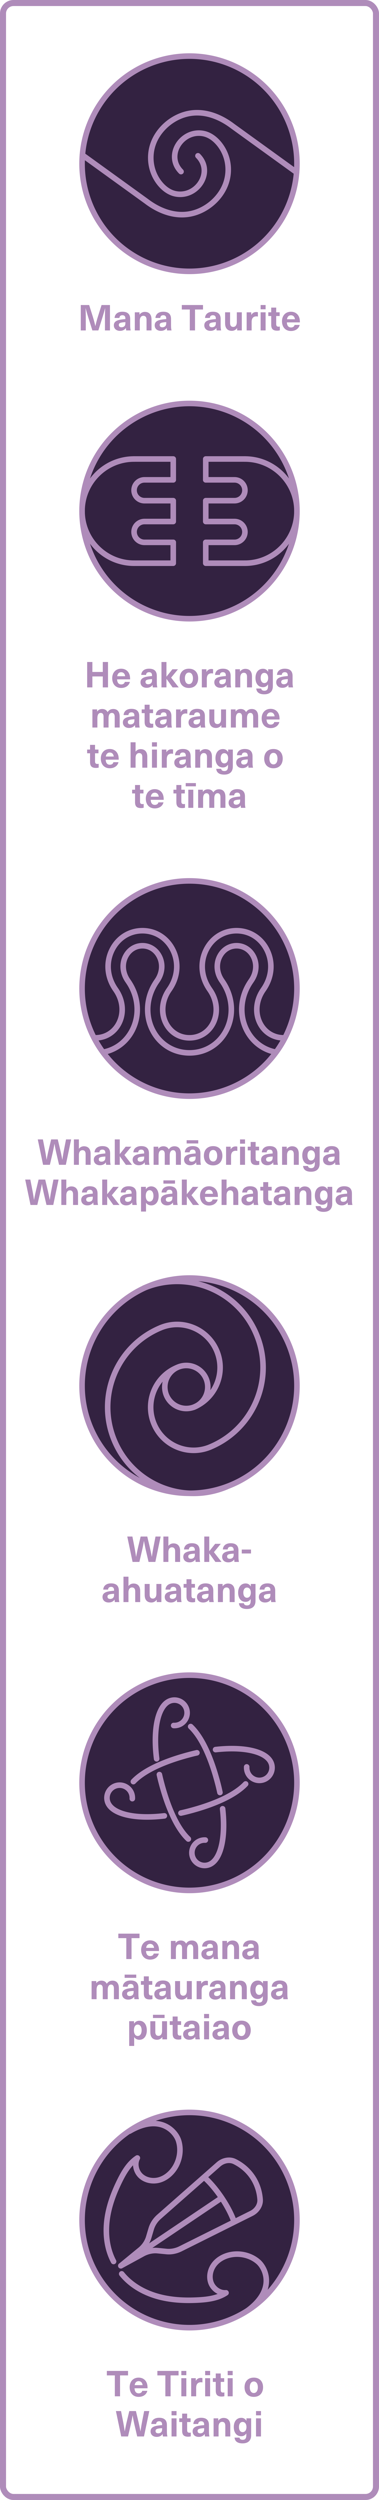<?xml version="1.0" encoding="UTF-8"?>
<svg xmlns="http://www.w3.org/2000/svg" id="Layer_2" viewBox="0 0 340.42 2241.59">
  <defs>
    <style>.cls-1{fill:#332241;}.cls-1,.cls-2{stroke-width:5px;}.cls-1,.cls-2,.cls-3{stroke:#af8cba;stroke-linecap:round;stroke-linejoin:round;}.cls-2,.cls-3{fill:none;}.cls-3{stroke-width:5.42px;}.cls-4{fill:#af8cba;stroke-width:0px;}</style>
  </defs>
  <g id="_Layer_">
    <rect class="cls-3" x="2.71" y="2.71" width="335" height="2236.17" rx="9.42" ry="9.42"></rect>
    <path class="cls-4" d="m92.32,616.35v-9.82h-9.34v9.82h-4.7v-22.78h4.7v8.93h9.34v-8.93h4.7v22.78h-4.7Z"></path>
    <path class="cls-4" d="m112.07,611.42h4.58c-.64,2.98-3.46,5.44-7.78,5.44-5.12,0-8.09-3.58-8.09-8.77,0-4.8,2.98-8.51,8.06-8.51,3.74,0,6.5,2.11,7.52,5.41.35,1.12.51,2.37.51,4.16h-11.68c.13,3.36,1.76,4.54,3.68,4.54,1.79,0,2.98-.96,3.2-2.27Zm-6.78-5.09h7.1c-.29-2.46-1.76-3.58-3.55-3.58s-3.2,1.12-3.55,3.58Z"></path>
    <path class="cls-4" d="m140.87,606.01v5.89c0,2.05.16,3.36.45,4.45h-4.03c-.16-.67-.22-1.38-.22-2.18h-.06c-1.22,1.73-3.04,2.56-5.28,2.56-3.46,0-5.54-2.11-5.54-4.93,0-2.66,1.6-4.45,6.3-5.18,1.22-.19,3.04-.38,4.06-.45v-.58c0-2.05-1.09-2.88-2.66-2.88-1.66,0-2.62.93-2.69,2.46h-4.35c.16-3.1,2.4-5.6,7.04-5.6s6.97,2.18,6.97,6.43Zm-4.32,2.88c-.96.06-2.3.19-3.26.35-1.86.32-2.62.93-2.62,2.24,0,1.22.83,2.05,2.4,2.05.93,0,1.92-.29,2.56-.93.77-.77.93-1.63.93-3.1v-.61Z"></path>
    <path class="cls-4" d="m155.01,616.35l-5.44-7.62h-.06v7.62h-4.48v-22.78h4.48v13.09h.06l5.25-6.56h5.05l-6.17,7.49,6.85,8.77h-5.54Z"></path>
    <path class="cls-4" d="m177.99,608.22c0,5.28-3.23,8.64-8.32,8.64s-8.32-3.36-8.32-8.64,3.23-8.64,8.32-8.64,8.32,3.36,8.32,8.64Zm-11.93,0c0,3.17,1.41,5.18,3.62,5.18s3.62-2.02,3.62-5.18-1.41-5.18-3.62-5.18-3.62,2.02-3.62,5.18Z"></path>
    <path class="cls-4" d="m191.39,600.03v3.87c-.51-.1-.96-.16-1.41-.16-2.75,0-4.22,1.73-4.22,4.93v7.68h-4.48v-16.25h4.13v2.3h.06c1.09-1.76,2.53-2.56,4.45-2.56.45,0,1.02.06,1.47.19Z"></path>
    <path class="cls-4" d="m207.17,606.01v5.89c0,2.05.16,3.36.45,4.45h-4.03c-.16-.67-.22-1.38-.22-2.18h-.06c-1.22,1.73-3.04,2.56-5.28,2.56-3.46,0-5.54-2.11-5.54-4.93,0-2.66,1.6-4.45,6.3-5.18,1.22-.19,3.04-.38,4.06-.45v-.58c0-2.05-1.09-2.88-2.66-2.88-1.66,0-2.62.93-2.69,2.46h-4.35c.16-3.1,2.4-5.6,7.04-5.6s6.98,2.18,6.98,6.43Zm-4.32,2.88c-.96.06-2.3.19-3.26.35-1.86.32-2.62.93-2.62,2.24,0,1.22.83,2.05,2.4,2.05.93,0,1.92-.29,2.56-.93.77-.77.93-1.63.93-3.1v-.61Z"></path>
    <path class="cls-4" d="m226.34,606.36v9.98h-4.48v-9.54c0-2.46-1.09-3.58-2.85-3.58-1.86,0-3.2,1.47-3.2,4.42v8.7h-4.48v-16.25h4.19v2.05h.06c1.06-1.44,2.69-2.43,4.77-2.43,3.65,0,5.98,2.24,5.98,6.66Z"></path>
    <path class="cls-4" d="m240.8,602.27h.06v-2.18h4.22v15.23c0,4.93-3.04,7.23-7.71,7.23s-6.94-1.98-7.2-5.18h4.48c.1,1.25,1.12,1.98,2.82,1.98,2.02,0,3.26-1.02,3.26-4.19v-1.44h-.06c-1.22,1.7-2.59,2.43-4.54,2.43-4.06,0-6.66-3.2-6.66-8.25s2.62-8.26,6.72-8.26c1.98,0,3.36.77,4.61,2.62Zm-6.66,5.63c0,2.82,1.28,4.58,3.26,4.58,2.11,0,3.46-1.82,3.46-4.58s-1.34-4.58-3.46-4.58c-1.98,0-3.26,1.76-3.26,4.58Z"></path>
    <path class="cls-4" d="m262.79,606.01v5.89c0,2.05.16,3.36.45,4.45h-4.03c-.16-.67-.22-1.38-.22-2.18h-.06c-1.22,1.73-3.04,2.56-5.28,2.56-3.46,0-5.54-2.11-5.54-4.93,0-2.66,1.6-4.45,6.3-5.18,1.22-.19,3.04-.38,4.06-.45v-.58c0-2.05-1.09-2.88-2.66-2.88-1.66,0-2.62.93-2.69,2.46h-4.35c.16-3.1,2.4-5.6,7.04-5.6s6.98,2.18,6.98,6.43Zm-4.32,2.88c-.96.06-2.3.19-3.26.35-1.86.32-2.62.93-2.62,2.24,0,1.22.83,2.05,2.4,2.05.93,0,1.92-.29,2.56-.93.77-.77.93-1.63.93-3.1v-.61Z"></path>
    <path class="cls-4" d="m107.51,642.36v9.98h-4.48v-9.54c0-2.46-.99-3.58-2.56-3.58-1.92,0-2.98,1.7-2.98,4.77v8.35h-4.48v-9.82c0-2.08-.9-3.3-2.56-3.3-1.95,0-2.98,1.73-2.98,4.77v8.35h-4.48v-16.25h4.22v1.86h.06c1.18-1.54,2.56-2.24,4.51-2.24,2.27,0,3.94.96,4.83,2.78,1.22-1.73,2.69-2.78,5.18-2.78,3.49,0,5.7,2.24,5.7,6.66Z"></path>
    <path class="cls-4" d="m125.04,642.01v5.89c0,2.05.16,3.36.45,4.45h-4.03c-.16-.67-.22-1.38-.22-2.18h-.06c-1.22,1.73-3.04,2.56-5.28,2.56-3.46,0-5.54-2.11-5.54-4.93,0-2.66,1.6-4.45,6.3-5.18,1.22-.19,3.04-.38,4.06-.45v-.58c0-2.05-1.09-2.88-2.66-2.88-1.66,0-2.62.93-2.69,2.46h-4.35c.16-3.1,2.4-5.6,7.04-5.6s6.98,2.18,6.98,6.43Zm-4.32,2.88c-.96.06-2.3.19-3.26.35-1.86.32-2.62.93-2.62,2.24,0,1.22.83,2.05,2.4,2.05.93,0,1.92-.29,2.56-.93.77-.77.93-1.63.93-3.1v-.61Z"></path>
    <path class="cls-4" d="m137.65,648.83v3.42c-.61.19-1.6.32-2.37.32-3.74,0-5.38-1.5-5.38-5.28v-7.87h-2.62v-3.33h2.62v-4.22h4.48v4.22h3.1v3.33h-3.1v7.07c0,1.79.58,2.5,2.11,2.5.42,0,.86-.06,1.15-.16Z"></path>
    <path class="cls-4" d="m153.97,642.01v5.89c0,2.05.16,3.36.45,4.45h-4.03c-.16-.67-.22-1.38-.22-2.18h-.06c-1.22,1.73-3.04,2.56-5.28,2.56-3.46,0-5.54-2.11-5.54-4.93,0-2.66,1.6-4.45,6.3-5.18,1.22-.19,3.04-.38,4.06-.45v-.58c0-2.05-1.09-2.88-2.66-2.88-1.66,0-2.62.93-2.69,2.46h-4.35c.16-3.1,2.4-5.6,7.04-5.6s6.98,2.18,6.98,6.43Zm-4.32,2.88c-.96.06-2.3.19-3.26.35-1.86.32-2.62.93-2.62,2.24,0,1.22.83,2.05,2.4,2.05.93,0,1.92-.29,2.56-.93.77-.77.93-1.63.93-3.1v-.61Z"></path>
    <path class="cls-4" d="m168.24,636.03v3.87c-.51-.1-.96-.16-1.41-.16-2.75,0-4.22,1.73-4.22,4.93v7.68h-4.48v-16.25h4.13v2.3h.06c1.09-1.76,2.53-2.56,4.45-2.56.45,0,1.02.06,1.47.19Z"></path>
    <path class="cls-4" d="m184.02,642.01v5.89c0,2.05.16,3.36.45,4.45h-4.03c-.16-.67-.22-1.38-.22-2.18h-.06c-1.22,1.73-3.04,2.56-5.28,2.56-3.46,0-5.54-2.11-5.54-4.93,0-2.66,1.6-4.45,6.3-5.18,1.22-.19,3.04-.38,4.06-.45v-.58c0-2.05-1.09-2.88-2.66-2.88-1.66,0-2.62.93-2.69,2.46h-4.35c.16-3.1,2.4-5.6,7.04-5.6s6.98,2.18,6.98,6.43Zm-4.32,2.88c-.96.06-2.3.19-3.26.35-1.86.32-2.62.93-2.62,2.24,0,1.22.83,2.05,2.4,2.05.93,0,1.92-.29,2.56-.93.77-.77.93-1.63.93-3.1v-.61Z"></path>
    <path class="cls-4" d="m188.02,646.08v-9.98h4.48v9.54c0,2.46,1.09,3.58,2.85,3.58,1.86,0,3.2-1.47,3.2-4.42v-8.7h4.48v16.25h-4.19v-2.05h-.06c-1.06,1.44-2.69,2.43-4.77,2.43-3.65,0-5.98-2.24-5.98-6.66Z"></path>
    <path class="cls-4" d="m231.89,642.36v9.98h-4.48v-9.54c0-2.46-.99-3.58-2.56-3.58-1.92,0-2.98,1.7-2.98,4.77v8.35h-4.48v-9.82c0-2.08-.9-3.3-2.56-3.3-1.95,0-2.98,1.73-2.98,4.77v8.35h-4.48v-16.25h4.22v1.86h.06c1.18-1.54,2.56-2.24,4.51-2.24,2.27,0,3.94.96,4.83,2.78,1.22-1.73,2.69-2.78,5.18-2.78,3.49,0,5.7,2.24,5.7,6.66Z"></path>
    <path class="cls-4" d="m246.32,647.42h4.58c-.64,2.98-3.46,5.44-7.78,5.44-5.12,0-8.1-3.58-8.1-8.77,0-4.8,2.98-8.51,8.06-8.51,3.74,0,6.5,2.11,7.52,5.41.35,1.12.51,2.37.51,4.16h-11.68c.13,3.36,1.76,4.54,3.68,4.54,1.79,0,2.98-.96,3.2-2.27Zm-6.78-5.09h7.1c-.29-2.46-1.76-3.58-3.55-3.58s-3.2,1.12-3.55,3.58Z"></path>
    <path class="cls-4" d="m88.63,684.83v3.42c-.61.19-1.6.32-2.37.32-3.74,0-5.38-1.5-5.38-5.28v-7.87h-2.62v-3.33h2.62v-4.22h4.48v4.22h3.1v3.33h-3.1v7.07c0,1.79.58,2.5,2.11,2.5.42,0,.86-.06,1.15-.16Z"></path>
    <path class="cls-4" d="m101.84,683.42h4.58c-.64,2.98-3.46,5.44-7.78,5.44-5.12,0-8.1-3.58-8.1-8.77,0-4.8,2.98-8.51,8.06-8.51,3.74,0,6.5,2.11,7.52,5.41.35,1.12.51,2.37.51,4.16h-11.68c.13,3.36,1.76,4.54,3.68,4.54,1.79,0,2.98-.96,3.2-2.27Zm-6.78-5.09h7.1c-.29-2.46-1.76-3.58-3.55-3.58s-3.2,1.12-3.55,3.58Z"></path>
    <path class="cls-4" d="m121.84,673.88c1.15-1.47,2.75-2.18,4.48-2.18,3.65,0,5.98,2.24,5.98,6.66v9.98h-4.48v-9.54c0-2.46-1.09-3.58-2.85-3.58-1.86,0-3.2,1.44-3.2,4.42v8.7h-4.48v-22.78h4.48v8.32h.06Z"></path>
    <path class="cls-4" d="m136.5,669.4v-3.84h4.48v3.84h-4.48Zm0,18.94v-16.25h4.48v16.25h-4.48Z"></path>
    <path class="cls-4" d="m155.44,672.03v3.87c-.51-.1-.96-.16-1.41-.16-2.75,0-4.22,1.73-4.22,4.93v7.68h-4.48v-16.25h4.13v2.3h.06c1.09-1.76,2.53-2.56,4.45-2.56.45,0,1.02.06,1.47.19Z"></path>
    <path class="cls-4" d="m171.22,678.01v5.89c0,2.05.16,3.36.45,4.45h-4.03c-.16-.67-.22-1.38-.22-2.18h-.06c-1.22,1.73-3.04,2.56-5.28,2.56-3.46,0-5.54-2.11-5.54-4.93,0-2.66,1.6-4.45,6.3-5.18,1.22-.19,3.04-.38,4.06-.45v-.58c0-2.05-1.09-2.88-2.66-2.88-1.66,0-2.62.93-2.69,2.46h-4.35c.16-3.1,2.4-5.6,7.04-5.6s6.97,2.18,6.97,6.43Zm-4.32,2.88c-.96.06-2.3.19-3.26.35-1.86.32-2.62.93-2.62,2.24,0,1.22.83,2.05,2.4,2.05.93,0,1.92-.29,2.56-.93.77-.77.93-1.63.93-3.1v-.61Z"></path>
    <path class="cls-4" d="m190.38,678.36v9.98h-4.48v-9.54c0-2.46-1.09-3.58-2.85-3.58-1.86,0-3.2,1.47-3.2,4.42v8.7h-4.48v-16.25h4.19v2.05h.06c1.06-1.44,2.69-2.43,4.77-2.43,3.65,0,5.98,2.24,5.98,6.66Z"></path>
    <path class="cls-4" d="m204.85,674.27h.06v-2.18h4.22v15.23c0,4.93-3.04,7.23-7.71,7.23s-6.94-1.98-7.2-5.18h4.48c.1,1.25,1.12,1.98,2.82,1.98,2.02,0,3.26-1.02,3.26-4.19v-1.44h-.06c-1.21,1.7-2.59,2.43-4.54,2.43-4.06,0-6.66-3.2-6.66-8.25s2.62-8.26,6.72-8.26c1.98,0,3.36.77,4.61,2.62Zm-6.66,5.63c0,2.82,1.28,4.58,3.26,4.58,2.11,0,3.46-1.82,3.46-4.58s-1.34-4.58-3.46-4.58c-1.98,0-3.26,1.76-3.26,4.58Z"></path>
    <path class="cls-4" d="m226.83,678.01v5.89c0,2.05.16,3.36.45,4.45h-4.03c-.16-.67-.22-1.38-.22-2.18h-.06c-1.22,1.73-3.04,2.56-5.28,2.56-3.46,0-5.54-2.11-5.54-4.93,0-2.66,1.6-4.45,6.3-5.18,1.22-.19,3.04-.38,4.06-.45v-.58c0-2.05-1.09-2.88-2.66-2.88-1.66,0-2.62.93-2.69,2.46h-4.35c.16-3.1,2.4-5.6,7.04-5.6s6.97,2.18,6.97,6.43Zm-4.32,2.88c-.96.06-2.3.19-3.26.35-1.86.32-2.62.93-2.62,2.24,0,1.22.83,2.05,2.4,2.05.93,0,1.92-.29,2.56-.93.77-.77.93-1.63.93-3.1v-.61Z"></path>
    <path class="cls-4" d="m253.94,680.22c0,5.28-3.23,8.64-8.32,8.64s-8.32-3.36-8.32-8.64,3.23-8.64,8.32-8.64,8.32,3.36,8.32,8.64Zm-11.94,0c0,3.17,1.41,5.18,3.62,5.18s3.62-2.02,3.62-5.18-1.41-5.18-3.62-5.18-3.62,2.02-3.62,5.18Z"></path>
    <path class="cls-4" d="m129.04,720.83v3.42c-.61.19-1.6.32-2.37.32-3.74,0-5.38-1.5-5.38-5.28v-7.87h-2.62v-3.33h2.62v-4.22h4.48v4.22h3.1v3.33h-3.1v7.07c0,1.79.58,2.5,2.11,2.5.42,0,.86-.06,1.15-.16Z"></path>
    <path class="cls-4" d="m142.26,719.42h4.58c-.64,2.98-3.46,5.44-7.78,5.44-5.12,0-8.1-3.58-8.1-8.77,0-4.8,2.98-8.51,8.06-8.51,3.74,0,6.5,2.11,7.52,5.41.35,1.12.51,2.37.51,4.16h-11.68c.13,3.36,1.76,4.54,3.68,4.54,1.79,0,2.98-.96,3.2-2.27Zm-6.78-5.09h7.1c-.29-2.46-1.76-3.58-3.55-3.58s-3.2,1.12-3.55,3.58Z"></path>
    <path class="cls-4" d="m166.16,720.83v3.42c-.61.19-1.6.32-2.37.32-3.74,0-5.38-1.5-5.38-5.28v-7.87h-2.62v-3.33h2.62v-4.22h4.48v4.22h3.1v3.33h-3.1v7.07c0,1.79.58,2.5,2.11,2.5.42,0,.86-.06,1.15-.16Z"></path>
    <path class="cls-4" d="m166.8,705.05v-2.91h9.15v2.91h-9.15Zm2.34,19.29v-16.25h4.48v16.25h-4.48Z"></path>
    <path class="cls-4" d="m202.48,714.36v9.98h-4.48v-9.54c0-2.46-.99-3.58-2.56-3.58-1.92,0-2.98,1.7-2.98,4.77v8.35h-4.48v-9.82c0-2.08-.9-3.3-2.56-3.3-1.95,0-2.98,1.73-2.98,4.77v8.35h-4.48v-16.25h4.22v1.86h.06c1.18-1.54,2.56-2.24,4.51-2.24,2.27,0,3.94.96,4.83,2.78,1.21-1.73,2.69-2.78,5.18-2.78,3.49,0,5.7,2.24,5.7,6.66Z"></path>
    <path class="cls-4" d="m220.02,714.01v5.89c0,2.05.16,3.36.45,4.45h-4.03c-.16-.67-.22-1.38-.22-2.18h-.06c-1.22,1.73-3.04,2.56-5.28,2.56-3.46,0-5.54-2.11-5.54-4.93,0-2.66,1.6-4.45,6.3-5.18,1.22-.19,3.04-.38,4.06-.45v-.58c0-2.05-1.09-2.88-2.66-2.88-1.66,0-2.62.93-2.69,2.46h-4.35c.16-3.1,2.4-5.6,7.04-5.6s6.98,2.18,6.98,6.43Zm-4.32,2.88c-.96.06-2.3.19-3.26.35-1.86.32-2.62.93-2.62,2.24,0,1.22.83,2.05,2.4,2.05.93,0,1.92-.29,2.56-.93.77-.77.93-1.63.93-3.1v-.61Z"></path>
    <circle class="cls-1" cx="170.21" cy="458.27" r="96.51"></circle>
    <path class="cls-2" d="m120.42,504.99c-25.8,0-46.71-20.91-46.71-46.71s20.91-46.71,46.71-46.71"></path>
    <polyline class="cls-2" points="120.42 411.56 155.61 411.56 155.61 430.25"></polyline>
    <path class="cls-2" d="m155.61,486.3h-25.85c-5.16,0-9.34-4.18-9.34-9.34h0c0-5.16,4.18-9.34,9.34-9.34h25.85v-18.69h-25.85c-5.16,0-9.34-4.18-9.34-9.34h0c0-5.16,4.18-9.34,9.34-9.34h25.85"></path>
    <polyline class="cls-2" points="155.61 486.3 155.61 504.99 120.42 504.99"></polyline>
    <path class="cls-2" d="m220,504.99c25.8,0,46.71-20.91,46.71-46.71s-20.91-46.71-46.71-46.71"></path>
    <polyline class="cls-2" points="220 411.56 184.81 411.56 184.81 430.25"></polyline>
    <path class="cls-2" d="m184.81,486.3h25.85c5.16,0,9.34-4.18,9.34-9.34h0c0-5.16-4.18-9.34-9.34-9.34h-25.85v-18.69h25.85c5.16,0,9.34-4.18,9.34-9.34h0c0-5.16-4.18-9.34-9.34-9.34h-25.85"></path>
    <polyline class="cls-2" points="184.81 486.3 184.81 504.99 220 504.99"></polyline>
    <path class="cls-4" d="m107.84,2129.88v18.75h-4.7v-18.75h-7.17v-4.03h19.04v4.03h-7.17Z"></path>
    <path class="cls-4" d="m127.75,2143.7h4.58c-.64,2.98-3.46,5.44-7.78,5.44-5.12,0-8.1-3.58-8.1-8.77,0-4.8,2.98-8.51,8.06-8.51,3.74,0,6.5,2.11,7.52,5.41.35,1.12.51,2.37.51,4.16h-11.68c.13,3.36,1.76,4.54,3.68,4.54,1.79,0,2.98-.96,3.2-2.27Zm-6.78-5.09h7.1c-.29-2.46-1.76-3.58-3.55-3.58s-3.2,1.12-3.55,3.58Z"></path>
    <path class="cls-4" d="m153.22,2129.88v18.75h-4.7v-18.75h-7.17v-4.03h19.04v4.03h-7.17Z"></path>
    <path class="cls-4" d="m162.88,2129.69v-3.84h4.48v3.84h-4.48Zm0,18.94v-16.25h4.48v16.25h-4.48Z"></path>
    <path class="cls-4" d="m181.83,2132.31v3.87c-.51-.1-.96-.16-1.41-.16-2.75,0-4.22,1.73-4.22,4.93v7.68h-4.48v-16.25h4.13v2.3h.06c1.09-1.76,2.53-2.56,4.45-2.56.45,0,1.02.06,1.47.19Z"></path>
    <path class="cls-4" d="m184.26,2129.69v-3.84h4.48v3.84h-4.48Zm0,18.94v-16.25h4.48v16.25h-4.48Z"></path>
    <path class="cls-4" d="m201.54,2145.11v3.42c-.61.19-1.6.32-2.37.32-3.74,0-5.38-1.5-5.38-5.28v-7.87h-2.62v-3.33h2.62v-4.22h4.48v4.22h3.1v3.33h-3.1v7.07c0,1.79.58,2.5,2.11,2.5.42,0,.86-.06,1.15-.16Z"></path>
    <path class="cls-4" d="m204.51,2129.69v-3.84h4.48v3.84h-4.48Zm0,18.94v-16.25h4.48v16.25h-4.48Z"></path>
    <path class="cls-4" d="m236.29,2140.5c0,5.28-3.23,8.64-8.32,8.64s-8.32-3.36-8.32-8.64,3.23-8.64,8.32-8.64,8.32,3.36,8.32,8.64Zm-11.94,0c0,3.17,1.41,5.18,3.62,5.18s3.62-2.02,3.62-5.18-1.41-5.18-3.62-5.18-3.62,2.02-3.62,5.18Z"></path>
    <path class="cls-4" d="m123.23,2184.63l-2.11-9.02c-.77-3.23-1.44-6.5-1.98-9.76h-.06c-.54,3.26-1.22,6.53-1.98,9.76l-2.11,9.02h-6.11l-4.77-22.78h4.61l1.63,8.29c.64,3.26,1.22,6.62,1.66,9.86h.06c.58-3.23,1.28-6.56,2.08-9.86l1.98-8.29h5.95l1.98,8.29c.8,3.3,1.5,6.62,2.08,9.86h.06c.45-3.23,1.02-6.59,1.66-9.86l1.63-8.29h4.61l-4.77,22.78h-6.11Z"></path>
    <path class="cls-4" d="m149.92,2174.3v5.89c0,2.05.16,3.36.45,4.45h-4.03c-.16-.67-.22-1.38-.22-2.18h-.06c-1.22,1.73-3.04,2.56-5.28,2.56-3.46,0-5.54-2.11-5.54-4.93,0-2.66,1.6-4.45,6.3-5.18,1.21-.19,3.04-.38,4.06-.45v-.58c0-2.05-1.09-2.88-2.66-2.88-1.66,0-2.62.93-2.69,2.46h-4.35c.16-3.1,2.4-5.6,7.04-5.6s6.98,2.18,6.98,6.43Zm-4.32,2.88c-.96.06-2.3.19-3.26.35-1.86.32-2.62.93-2.62,2.24,0,1.22.83,2.05,2.4,2.05.93,0,1.92-.29,2.56-.93.77-.77.93-1.63.93-3.1v-.61Z"></path>
    <path class="cls-4" d="m154.08,2165.69v-3.84h4.48v3.84h-4.48Zm0,18.94v-16.25h4.48v16.25h-4.48Z"></path>
    <path class="cls-4" d="m171.36,2181.11v3.42c-.61.19-1.6.32-2.37.32-3.74,0-5.38-1.5-5.38-5.28v-7.87h-2.62v-3.33h2.62v-4.22h4.48v4.22h3.1v3.33h-3.1v7.07c0,1.79.58,2.5,2.11,2.5.42,0,.86-.06,1.15-.16Z"></path>
    <path class="cls-4" d="m187.68,2174.3v5.89c0,2.05.16,3.36.45,4.45h-4.03c-.16-.67-.22-1.38-.22-2.18h-.06c-1.22,1.73-3.04,2.56-5.28,2.56-3.46,0-5.54-2.11-5.54-4.93,0-2.66,1.6-4.45,6.3-5.18,1.22-.19,3.04-.38,4.06-.45v-.58c0-2.05-1.09-2.88-2.66-2.88-1.66,0-2.62.93-2.69,2.46h-4.35c.16-3.1,2.4-5.6,7.04-5.6s6.98,2.18,6.98,6.43Zm-4.32,2.88c-.96.06-2.3.19-3.26.35-1.86.32-2.62.93-2.62,2.24,0,1.22.83,2.05,2.4,2.05.93,0,1.92-.29,2.56-.93.77-.77.93-1.63.93-3.1v-.61Z"></path>
    <path class="cls-4" d="m206.85,2174.65v9.98h-4.48v-9.54c0-2.46-1.09-3.58-2.85-3.58-1.86,0-3.2,1.47-3.2,4.42v8.7h-4.48v-16.25h4.19v2.05h.06c1.06-1.44,2.69-2.43,4.77-2.43,3.65,0,5.98,2.24,5.98,6.66Z"></path>
    <path class="cls-4" d="m221.31,2170.55h.06v-2.18h4.22v15.23c0,4.93-3.04,7.23-7.71,7.23s-6.94-1.98-7.2-5.18h4.48c.1,1.25,1.12,1.98,2.82,1.98,2.02,0,3.26-1.02,3.26-4.19v-1.44h-.06c-1.22,1.7-2.59,2.43-4.54,2.43-4.06,0-6.66-3.2-6.66-8.25s2.62-8.26,6.72-8.26c1.98,0,3.36.77,4.61,2.62Zm-6.66,5.63c0,2.82,1.28,4.58,3.26,4.58,2.11,0,3.46-1.82,3.46-4.58s-1.34-4.58-3.46-4.58c-1.98,0-3.26,1.76-3.26,4.58Z"></path>
    <path class="cls-4" d="m229.95,2165.69v-3.84h4.48v3.84h-4.48Zm0,18.94v-16.25h4.48v16.25h-4.48Z"></path>
    <circle class="cls-1" cx="170.21" cy="1990.58" r="96.51"></circle>
    <path class="cls-2" d="m108.53,2031.59l18.91-10.3c4.41-2.58,9.43-3.74,14.18-3.27l7.89.78c4.2.42,8.63-.44,12.67-2.45l63.71-31.75c4.95-2.47,8.09-7.48,7.75-12.37h0c-1.04-14.92-9.51-27.51-22.92-34.11h0c-4.4-2.16-10.23-1.15-14.38,2.5l-53.46,47c-3.39,2.98-5.86,6.76-7.06,10.81l-2.25,7.6c-1.36,4.57-4.32,8.78-8.38,11.89l-16.65,13.66"></path>
    <path class="cls-2" d="m183.51,1952.27c4.99,4.41,10.5,10.8,15.61,18.4,5.11,7.6,8.94,15.12,11.14,21.41"></path>
    <line class="cls-2" x1="108.53" y1="2031.59" x2="199.11" y2="1970.68"></line>
    <path class="cls-2" d="m109.32,2038.83c7.91,9.82,19.33,16.44,31.43,19.98,12.1,3.54,24.89,4.17,37.48,3.48,8.63-.47,17.58-1.68,24.79-6.45-5.84.52-11.56-3.62-13.56-9.13-2-5.51-.54-11.95,3.09-16.55s9.17-7.47,14.94-8.54c8.54-1.6,17.8.68,24.39,6.33,6.59,5.66,16.12,25.01-9.53,43.86"></path>
    <path class="cls-2" d="m102.01,2027.73c-5.9-11.14-7.47-24.25-5.95-36.77,1.52-12.52,6-24.52,11.6-35.81,3.84-7.74,8.48-15.49,15.71-20.22-2.78,5.16-1.24,12.05,3.03,16.07,4.27,4.01,10.76,5.21,16.43,3.7,5.66-1.51,10.48-5.48,13.75-10.35,4.84-7.21,6.41-16.62,3.81-24.91-2.59-8.29-16.62-24.68-44.06-8.56"></path>
    <path class="cls-4" d="m118.15,1737.81v18.75h-4.7v-18.75h-7.17v-4.03h19.04v4.03h-7.17Z"></path>
    <path class="cls-4" d="m138.06,1751.63h4.58c-.64,2.98-3.46,5.44-7.78,5.44-5.12,0-8.1-3.58-8.1-8.77,0-4.8,2.98-8.51,8.06-8.51,3.74,0,6.5,2.11,7.52,5.41.35,1.12.51,2.37.51,4.16h-11.68c.13,3.36,1.76,4.54,3.68,4.54,1.79,0,2.98-.96,3.2-2.27Zm-6.78-5.09h7.1c-.29-2.46-1.76-3.58-3.55-3.58s-3.2,1.12-3.55,3.58Z"></path>
    <path class="cls-4" d="m178.02,1746.58v9.98h-4.48v-9.54c0-2.46-.99-3.58-2.56-3.58-1.92,0-2.98,1.7-2.98,4.77v8.35h-4.48v-9.82c0-2.08-.9-3.3-2.56-3.3-1.95,0-2.98,1.73-2.98,4.77v8.35h-4.48v-16.25h4.22v1.86h.06c1.18-1.54,2.56-2.24,4.51-2.24,2.27,0,3.94.96,4.83,2.78,1.22-1.73,2.69-2.78,5.18-2.78,3.49,0,5.7,2.24,5.7,6.66Z"></path>
    <path class="cls-4" d="m195.56,1746.22v5.89c0,2.05.16,3.36.45,4.45h-4.03c-.16-.67-.22-1.38-.22-2.18h-.06c-1.22,1.73-3.04,2.56-5.28,2.56-3.46,0-5.54-2.11-5.54-4.93,0-2.66,1.6-4.45,6.3-5.18,1.22-.19,3.04-.38,4.06-.45v-.58c0-2.05-1.09-2.88-2.66-2.88-1.66,0-2.62.93-2.69,2.46h-4.35c.16-3.1,2.4-5.6,7.04-5.6s6.97,2.18,6.97,6.43Zm-4.32,2.88c-.96.06-2.3.19-3.26.35-1.86.32-2.62.93-2.62,2.24,0,1.22.83,2.05,2.4,2.05.93,0,1.92-.29,2.56-.93.77-.77.93-1.63.93-3.1v-.61Z"></path>
    <path class="cls-4" d="m214.73,1746.58v9.98h-4.48v-9.54c0-2.46-1.09-3.58-2.85-3.58-1.86,0-3.2,1.47-3.2,4.42v8.7h-4.48v-16.25h4.19v2.05h.06c1.06-1.44,2.69-2.43,4.77-2.43,3.65,0,5.98,2.24,5.98,6.66Z"></path>
    <path class="cls-4" d="m232.26,1746.22v5.89c0,2.05.16,3.36.45,4.45h-4.03c-.16-.67-.22-1.38-.22-2.18h-.06c-1.22,1.73-3.04,2.56-5.28,2.56-3.46,0-5.54-2.11-5.54-4.93,0-2.66,1.6-4.45,6.3-5.18,1.22-.19,3.04-.38,4.06-.45v-.58c0-2.05-1.09-2.88-2.66-2.88-1.66,0-2.62.93-2.69,2.46h-4.35c.16-3.1,2.4-5.6,7.04-5.6s6.98,2.18,6.98,6.43Zm-4.32,2.88c-.96.06-2.3.19-3.26.35-1.86.32-2.62.93-2.62,2.24,0,1.22.83,2.05,2.4,2.05.93,0,1.92-.29,2.56-.93.77-.77.93-1.63.93-3.1v-.61Z"></path>
    <path class="cls-4" d="m106.79,1782.58v9.98h-4.48v-9.54c0-2.46-.99-3.58-2.56-3.58-1.92,0-2.98,1.7-2.98,4.77v8.35h-4.48v-9.82c0-2.08-.9-3.3-2.56-3.3-1.95,0-2.98,1.73-2.98,4.77v8.35h-4.48v-16.25h4.22v1.86h.06c1.18-1.54,2.56-2.24,4.51-2.24,2.27,0,3.94.96,4.83,2.78,1.22-1.73,2.69-2.78,5.18-2.78,3.49,0,5.7,2.24,5.7,6.66Z"></path>
    <path class="cls-4" d="m124.33,1782.22v5.89c0,2.05.16,3.36.45,4.45h-4.03c-.16-.67-.22-1.38-.22-2.18h-.06c-1.22,1.73-3.04,2.56-5.28,2.56-3.46,0-5.54-2.11-5.54-4.93,0-2.66,1.6-4.45,6.3-5.18,1.22-.19,3.04-.38,4.06-.45v-.58c0-2.05-1.09-2.88-2.66-2.88-1.66,0-2.62.93-2.69,2.46h-4.35c.16-3.1,2.4-5.6,7.04-5.6s6.98,2.18,6.98,6.43Zm-12.38-8.8v-2.91h10.43v2.91h-10.43Zm8.06,11.68c-.96.06-2.3.19-3.26.35-1.86.32-2.62.93-2.62,2.24,0,1.22.83,2.05,2.4,2.05.93,0,1.92-.29,2.56-.93.77-.77.93-1.63.93-3.1v-.61Z"></path>
    <path class="cls-4" d="m136.94,1789.04v3.42c-.61.19-1.6.32-2.37.32-3.74,0-5.38-1.5-5.38-5.28v-7.87h-2.62v-3.33h2.62v-4.22h4.48v4.22h3.1v3.33h-3.1v7.07c0,1.79.58,2.5,2.11,2.5.42,0,.86-.06,1.15-.16Z"></path>
    <path class="cls-4" d="m153.26,1782.22v5.89c0,2.05.16,3.36.45,4.45h-4.03c-.16-.67-.22-1.38-.22-2.18h-.06c-1.22,1.73-3.04,2.56-5.28,2.56-3.46,0-5.54-2.11-5.54-4.93,0-2.66,1.6-4.45,6.3-5.18,1.22-.19,3.04-.38,4.06-.45v-.58c0-2.05-1.09-2.88-2.66-2.88-1.66,0-2.62.93-2.69,2.46h-4.35c.16-3.1,2.4-5.6,7.04-5.6s6.98,2.18,6.98,6.43Zm-4.32,2.88c-.96.06-2.3.19-3.26.35-1.86.32-2.62.93-2.62,2.24,0,1.22.83,2.05,2.4,2.05.93,0,1.92-.29,2.56-.93.77-.77.93-1.63.93-3.1v-.61Z"></path>
    <path class="cls-4" d="m157.26,1786.29v-9.98h4.48v9.54c0,2.46,1.09,3.58,2.85,3.58,1.86,0,3.2-1.47,3.2-4.42v-8.7h4.48v16.25h-4.19v-2.05h-.06c-1.06,1.44-2.69,2.43-4.77,2.43-3.65,0-5.98-2.24-5.98-6.66Z"></path>
    <path class="cls-4" d="m186.73,1776.24v3.87c-.51-.1-.96-.16-1.41-.16-2.75,0-4.22,1.73-4.22,4.93v7.68h-4.48v-16.25h4.13v2.3h.06c1.09-1.76,2.53-2.56,4.45-2.56.45,0,1.02.06,1.47.19Z"></path>
    <path class="cls-4" d="m202.5,1782.22v5.89c0,2.05.16,3.36.45,4.45h-4.03c-.16-.67-.22-1.38-.22-2.18h-.06c-1.22,1.73-3.04,2.56-5.28,2.56-3.46,0-5.54-2.11-5.54-4.93,0-2.66,1.6-4.45,6.3-5.18,1.22-.19,3.04-.38,4.06-.45v-.58c0-2.05-1.09-2.88-2.66-2.88-1.66,0-2.62.93-2.69,2.46h-4.35c.16-3.1,2.4-5.6,7.04-5.6s6.98,2.18,6.98,6.43Zm-4.32,2.88c-.96.06-2.3.19-3.26.35-1.86.32-2.62.93-2.62,2.24,0,1.22.83,2.05,2.4,2.05.93,0,1.92-.29,2.56-.93.77-.77.93-1.63.93-3.1v-.61Z"></path>
    <path class="cls-4" d="m221.67,1782.58v9.98h-4.48v-9.54c0-2.46-1.09-3.58-2.85-3.58-1.86,0-3.2,1.47-3.2,4.42v8.7h-4.48v-16.25h4.19v2.05h.06c1.06-1.44,2.69-2.43,4.77-2.43,3.65,0,5.98,2.24,5.98,6.66Z"></path>
    <path class="cls-4" d="m236.14,1778.48h.06v-2.18h4.22v15.23c0,4.93-3.04,7.23-7.71,7.23s-6.94-1.98-7.2-5.18h4.48c.1,1.25,1.12,1.98,2.82,1.98,2.02,0,3.26-1.02,3.26-4.19v-1.44h-.06c-1.22,1.7-2.59,2.43-4.54,2.43-4.06,0-6.66-3.2-6.66-8.25s2.62-8.26,6.72-8.26c1.98,0,3.36.77,4.61,2.62Zm-6.66,5.63c0,2.82,1.28,4.58,3.26,4.58,2.11,0,3.46-1.82,3.46-4.58s-1.34-4.58-3.46-4.58c-1.98,0-3.26,1.76-3.26,4.58Z"></path>
    <path class="cls-4" d="m258.12,1782.22v5.89c0,2.05.16,3.36.45,4.45h-4.03c-.16-.67-.22-1.38-.22-2.18h-.06c-1.22,1.73-3.04,2.56-5.28,2.56-3.46,0-5.54-2.11-5.54-4.93,0-2.66,1.6-4.45,6.3-5.18,1.22-.19,3.04-.38,4.06-.45v-.58c0-2.05-1.09-2.88-2.66-2.88-1.66,0-2.62.93-2.69,2.46h-4.35c.16-3.1,2.4-5.6,7.04-5.6s6.98,2.18,6.98,6.43Zm-4.32,2.88c-.96.06-2.3.19-3.26.35-1.86.32-2.62.93-2.62,2.24,0,1.22.83,2.05,2.4,2.05.93,0,1.92-.29,2.56-.93.77-.77.93-1.63.93-3.1v-.61Z"></path>
    <path class="cls-4" d="m131.88,1820.43c0,5.18-2.62,8.54-6.69,8.54-1.86,0-3.62-.83-4.61-2.37h-.06v7.87h-4.48v-22.17h4.35v2.14h.06c.99-1.66,2.78-2.56,4.67-2.56,4.1,0,6.75,3.36,6.75,8.54Zm-11.58,0c0,3.23,1.38,5.12,3.39,5.12,2.14,0,3.52-2.02,3.52-5.12s-1.38-5.12-3.52-5.12c-2.02,0-3.39,1.89-3.39,5.12Z"></path>
    <path class="cls-4" d="m135.02,1822.29v-9.98h4.48v9.54c0,2.46,1.09,3.58,2.85,3.58,1.86,0,3.2-1.47,3.2-4.42v-8.7h4.48v16.25h-4.19v-2.05h-.06c-1.06,1.44-2.69,2.43-4.77,2.43-3.65,0-5.98-2.24-5.98-6.66Zm2.37-12.86v-2.91h10.43v2.91h-10.43Z"></path>
    <path class="cls-4" d="m162.83,1825.04v3.42c-.61.19-1.6.32-2.37.32-3.74,0-5.38-1.5-5.38-5.28v-7.87h-2.62v-3.33h2.62v-4.22h4.48v4.22h3.1v3.33h-3.1v7.07c0,1.79.58,2.5,2.11,2.5.42,0,.86-.06,1.15-.16Z"></path>
    <path class="cls-4" d="m179.15,1818.22v5.89c0,2.05.16,3.36.45,4.45h-4.03c-.16-.67-.22-1.38-.22-2.18h-.06c-1.22,1.73-3.04,2.56-5.28,2.56-3.46,0-5.54-2.11-5.54-4.93,0-2.66,1.6-4.45,6.3-5.18,1.22-.19,3.04-.38,4.06-.45v-.58c0-2.05-1.09-2.88-2.66-2.88-1.66,0-2.62.93-2.69,2.46h-4.35c.16-3.1,2.4-5.6,7.04-5.6s6.98,2.18,6.98,6.43Zm-4.32,2.88c-.96.06-2.3.19-3.26.35-1.86.32-2.62.93-2.62,2.24,0,1.22.83,2.05,2.4,2.05.93,0,1.92-.29,2.56-.93.77-.77.93-1.63.93-3.1v-.61Z"></path>
    <path class="cls-4" d="m183.31,1809.62v-3.84h4.48v3.84h-4.48Zm0,18.94v-16.25h4.48v16.25h-4.48Z"></path>
    <path class="cls-4" d="m205.48,1818.22v5.89c0,2.05.16,3.36.45,4.45h-4.03c-.16-.67-.22-1.38-.22-2.18h-.06c-1.22,1.73-3.04,2.56-5.28,2.56-3.46,0-5.54-2.11-5.54-4.93,0-2.66,1.6-4.45,6.3-5.18,1.22-.19,3.04-.38,4.06-.45v-.58c0-2.05-1.09-2.88-2.66-2.88-1.66,0-2.62.93-2.69,2.46h-4.35c.16-3.1,2.4-5.6,7.04-5.6s6.97,2.18,6.97,6.43Zm-4.32,2.88c-.96.06-2.3.19-3.26.35-1.86.32-2.62.93-2.62,2.24,0,1.22.83,2.05,2.4,2.05.93,0,1.92-.29,2.56-.93.77-.77.93-1.63.93-3.1v-.61Z"></path>
    <path class="cls-4" d="m225.22,1820.43c0,5.28-3.23,8.64-8.32,8.64s-8.32-3.36-8.32-8.64,3.23-8.64,8.32-8.64,8.32,3.36,8.32,8.64Zm-11.94,0c0,3.17,1.41,5.18,3.62,5.18s3.62-2.02,3.62-5.18-1.41-5.18-3.62-5.18-3.62,2.02-3.62,5.18Z"></path>
    <circle class="cls-1" cx="170.21" cy="1598.51" r="96.51"></circle>
    <path class="cls-2" d="m193.62,1568.76c26.55-3.03,47.44,1.94,50.38,13.36,1.57,6.1-2.1,12.32-8.2,13.89-6.1,1.57-12.32-2.1-13.89-8.2-.3-1.18-.41-2.37-.34-3.53"></path>
    <path class="cls-2" d="m119.79,1597.47c9.9-10.45,29.09-18.74,51.77-24.58,1.78-.46,3.56-.89,5.32-1.28"></path>
    <path class="cls-2" d="m147.62,1628.17c-26.94,3.23-48.22-1.73-51.2-13.27-1.57-6.1,2.1-12.32,8.2-13.89,6.1-1.57,12.32,2.1,13.89,8.2.3,1.18.41,2.37.34,3.53"></path>
    <path class="cls-2" d="m220.63,1599.56c-9.9,10.45-29.09,18.74-51.77,24.58-2.13.55-4.24,1.05-6.34,1.51"></path>
    <path class="cls-2" d="m199.95,1621.82c3.06,26.6-1.92,47.54-13.35,50.48-6.1,1.57-12.32-2.1-13.89-8.2-1.57-6.1,2.1-12.32,8.2-13.89,1.18-.3,2.37-.41,3.53-.34"></path>
    <path class="cls-2" d="m171.26,1548.09c10.45,9.9,18.74,29.09,24.58,51.77.64,2.48,1.21,4.94,1.73,7.38"></path>
    <path class="cls-2" d="m140.69,1577.01c-3.5-27.45,1.44-49.27,13.13-52.28,6.1-1.57,12.32,2.1,13.89,8.2,1.57,6.1-2.1,12.32-8.2,13.89-1.18.3-2.37.41-3.53.34"></path>
    <path class="cls-2" d="m169.17,1648.93c-10.45-9.9-18.74-29.09-24.58-51.77-.52-2.01-.99-4.01-1.43-6"></path>
    <path class="cls-4" d="m133.43,1400.49l-2.11-9.02c-.77-3.23-1.44-6.5-1.98-9.76h-.06c-.54,3.26-1.22,6.53-1.98,9.76l-2.11,9.02h-6.11l-4.77-22.78h4.61l1.63,8.29c.64,3.26,1.21,6.62,1.66,9.86h.06c.58-3.23,1.28-6.56,2.08-9.86l1.98-8.29h5.95l1.98,8.29c.8,3.3,1.5,6.62,2.08,9.86h.06c.45-3.23,1.02-6.59,1.66-9.86l1.63-8.29h4.61l-4.77,22.78h-6.11Z"></path>
    <path class="cls-4" d="m151.31,1386.03c1.15-1.47,2.75-2.18,4.48-2.18,3.65,0,5.98,2.24,5.98,6.66v9.98h-4.48v-9.54c0-2.46-1.09-3.58-2.85-3.58-1.86,0-3.2,1.44-3.2,4.42v8.7h-4.48v-22.78h4.48v8.32h.06Z"></path>
    <path class="cls-4" d="m179.31,1390.15v5.89c0,2.05.16,3.36.45,4.45h-4.03c-.16-.67-.22-1.38-.22-2.18h-.06c-1.22,1.73-3.04,2.56-5.28,2.56-3.46,0-5.54-2.11-5.54-4.93,0-2.66,1.6-4.45,6.3-5.18,1.22-.19,3.04-.38,4.06-.45v-.58c0-2.05-1.09-2.88-2.66-2.88-1.66,0-2.62.93-2.69,2.46h-4.35c.16-3.1,2.4-5.6,7.04-5.6s6.98,2.18,6.98,6.43Zm-4.32,2.88c-.96.06-2.3.19-3.26.35-1.86.32-2.62.93-2.62,2.24,0,1.22.83,2.05,2.4,2.05.93,0,1.92-.29,2.56-.93.77-.77.93-1.63.93-3.1v-.61Z"></path>
    <path class="cls-4" d="m193.46,1400.49l-5.44-7.62h-.06v7.62h-4.48v-22.78h4.48v13.09h.06l5.25-6.56h5.06l-6.18,7.49,6.85,8.77h-5.54Z"></path>
    <path class="cls-4" d="m214.19,1390.15v5.89c0,2.05.16,3.36.45,4.45h-4.03c-.16-.67-.22-1.38-.22-2.18h-.06c-1.22,1.73-3.04,2.56-5.28,2.56-3.46,0-5.54-2.11-5.54-4.93,0-2.66,1.6-4.45,6.3-5.18,1.21-.19,3.04-.38,4.06-.45v-.58c0-2.05-1.09-2.88-2.66-2.88-1.66,0-2.62.93-2.69,2.46h-4.35c.16-3.1,2.4-5.6,7.04-5.6s6.98,2.18,6.98,6.43Zm-4.32,2.88c-.96.06-2.3.19-3.26.35-1.86.32-2.62.93-2.62,2.24,0,1.22.83,2.05,2.4,2.05.93,0,1.92-.29,2.56-.93.77-.77.93-1.63.93-3.1v-.61Z"></path>
    <path class="cls-4" d="m217.14,1392.91v-3.52h8.32v3.52h-8.32Z"></path>
    <path class="cls-4" d="m106.75,1426.15v5.89c0,2.05.16,3.36.45,4.45h-4.03c-.16-.67-.22-1.38-.22-2.18h-.06c-1.22,1.73-3.04,2.56-5.28,2.56-3.46,0-5.54-2.11-5.54-4.93,0-2.66,1.6-4.45,6.3-5.18,1.22-.19,3.04-.38,4.06-.45v-.58c0-2.05-1.09-2.88-2.66-2.88-1.66,0-2.62.93-2.69,2.46h-4.35c.16-3.1,2.4-5.6,7.04-5.6s6.97,2.18,6.97,6.43Zm-4.32,2.88c-.96.06-2.3.19-3.26.35-1.86.32-2.62.93-2.62,2.24,0,1.22.83,2.05,2.4,2.05.93,0,1.92-.29,2.56-.93.77-.77.93-1.63.93-3.1v-.61Z"></path>
    <path class="cls-4" d="m115.46,1422.03c1.15-1.47,2.75-2.18,4.48-2.18,3.65,0,5.98,2.24,5.98,6.66v9.98h-4.48v-9.54c0-2.46-1.09-3.58-2.85-3.58-1.86,0-3.2,1.44-3.2,4.42v8.7h-4.48v-22.78h4.48v8.32h.06Z"></path>
    <path class="cls-4" d="m129.95,1430.22v-9.98h4.48v9.54c0,2.46,1.09,3.58,2.85,3.58,1.86,0,3.2-1.47,3.2-4.42v-8.7h4.48v16.25h-4.19v-2.05h-.06c-1.06,1.44-2.69,2.43-4.77,2.43-3.65,0-5.98-2.24-5.98-6.66Z"></path>
    <path class="cls-4" d="m162.66,1426.15v5.89c0,2.05.16,3.36.45,4.45h-4.03c-.16-.67-.22-1.38-.22-2.18h-.06c-1.22,1.73-3.04,2.56-5.28,2.56-3.46,0-5.54-2.11-5.54-4.93,0-2.66,1.6-4.45,6.3-5.18,1.22-.19,3.04-.38,4.06-.45v-.58c0-2.05-1.09-2.88-2.66-2.88-1.66,0-2.62.93-2.69,2.46h-4.35c.16-3.1,2.4-5.6,7.04-5.6s6.98,2.18,6.98,6.43Zm-4.32,2.88c-.96.06-2.3.19-3.26.35-1.86.32-2.62.93-2.62,2.24,0,1.22.83,2.05,2.4,2.05.93,0,1.92-.29,2.56-.93.77-.77.93-1.63.93-3.1v-.61Z"></path>
    <path class="cls-4" d="m175.27,1432.97v3.42c-.61.19-1.6.32-2.37.32-3.74,0-5.38-1.5-5.38-5.28v-7.87h-2.62v-3.33h2.62v-4.22h4.48v4.22h3.1v3.33h-3.1v7.07c0,1.79.58,2.5,2.11,2.5.42,0,.86-.06,1.15-.16Z"></path>
    <path class="cls-4" d="m191.59,1426.15v5.89c0,2.05.16,3.36.45,4.45h-4.03c-.16-.67-.22-1.38-.22-2.18h-.06c-1.22,1.73-3.04,2.56-5.28,2.56-3.46,0-5.54-2.11-5.54-4.93,0-2.66,1.6-4.45,6.3-5.18,1.22-.19,3.04-.38,4.06-.45v-.58c0-2.05-1.09-2.88-2.66-2.88-1.66,0-2.62.93-2.69,2.46h-4.35c.16-3.1,2.4-5.6,7.04-5.6s6.98,2.18,6.98,6.43Zm-4.32,2.88c-.96.06-2.3.19-3.26.35-1.86.32-2.62.93-2.62,2.24,0,1.22.83,2.05,2.4,2.05.93,0,1.92-.29,2.56-.93.77-.77.93-1.63.93-3.1v-.61Z"></path>
    <path class="cls-4" d="m210.75,1426.51v9.98h-4.48v-9.54c0-2.46-1.09-3.58-2.85-3.58-1.86,0-3.2,1.47-3.2,4.42v8.7h-4.48v-16.25h4.19v2.05h.06c1.06-1.44,2.69-2.43,4.77-2.43,3.65,0,5.98,2.24,5.98,6.66Z"></path>
    <path class="cls-4" d="m225.22,1422.41h.06v-2.18h4.22v15.23c0,4.93-3.04,7.23-7.71,7.23s-6.94-1.98-7.2-5.18h4.48c.1,1.25,1.12,1.98,2.82,1.98,2.02,0,3.26-1.02,3.26-4.19v-1.44h-.06c-1.22,1.7-2.59,2.43-4.54,2.43-4.06,0-6.66-3.2-6.66-8.25s2.62-8.26,6.72-8.26c1.98,0,3.36.77,4.61,2.62Zm-6.66,5.63c0,2.82,1.28,4.58,3.26,4.58,2.11,0,3.46-1.82,3.46-4.58s-1.34-4.58-3.46-4.58c-1.98,0-3.26,1.76-3.26,4.58Z"></path>
    <path class="cls-4" d="m247.2,1426.15v5.89c0,2.05.16,3.36.45,4.45h-4.03c-.16-.67-.22-1.38-.22-2.18h-.06c-1.22,1.73-3.04,2.56-5.28,2.56-3.46,0-5.54-2.11-5.54-4.93,0-2.66,1.6-4.45,6.3-5.18,1.22-.19,3.04-.38,4.06-.45v-.58c0-2.05-1.09-2.88-2.66-2.88-1.66,0-2.62.93-2.69,2.46h-4.35c.16-3.1,2.4-5.6,7.04-5.6s6.98,2.18,6.98,6.43Zm-4.32,2.88c-.96.06-2.3.19-3.26.35-1.86.32-2.62.93-2.62,2.24,0,1.22.83,2.05,2.4,2.05.93,0,1.92-.29,2.56-.93.77-.77.93-1.63.93-3.1v-.61Z"></path>
    <circle class="cls-1" cx="170.21" cy="1242.44" r="96.51"></circle>
    <path class="cls-2" d="m129.34,1154.93c39.38-16.43,84.55,2.13,100.98,41.52,16.43,39.38-2.13,84.55-41.52,100.98"></path>
    <path class="cls-2" d="m144.21,1190.55c19.69-8.22,42.27,1.07,50.49,20.76,8.22,19.69-1.07,42.27-20.76,50.49"></path>
    <path class="cls-2" d="m203.67,1333.05c-39.38,16.43-84.55-2.13-100.98-41.52-16.43-39.38,2.13-84.55,41.52-100.98"></path>
    <path class="cls-2" d="m188.81,1297.43c-19.69,8.22-42.27-1.07-50.49-20.76-8.22-19.69,1.07-42.27,20.76-50.49"></path>
    <circle class="cls-2" cx="167.33" cy="1243.64" r="19.3"></circle>
    <path class="cls-4" d="m94.27,296.28v-11.33c0-2.85.06-5.7.19-8.54h-.06c-.74,2.78-1.57,5.63-2.43,8.38l-3.62,11.49h-5.38l-3.62-11.49c-.86-2.75-1.7-5.6-2.43-8.38h-.06c.13,2.85.19,5.7.19,8.54v11.33h-4.51v-22.78h7.55l3.29,10.46c.86,2.75,1.63,5.6,2.24,8.38h.06c.61-2.78,1.38-5.63,2.24-8.38l3.3-10.46h7.55v22.78h-4.51Z"></path>
    <path class="cls-4" d="m116.93,285.94v5.89c0,2.05.16,3.36.45,4.45h-4.03c-.16-.67-.22-1.38-.22-2.18h-.06c-1.22,1.73-3.04,2.56-5.28,2.56-3.46,0-5.54-2.11-5.54-4.93,0-2.66,1.6-4.45,6.3-5.18,1.22-.19,3.04-.38,4.06-.45v-.58c0-2.05-1.09-2.88-2.66-2.88-1.66,0-2.62.93-2.69,2.46h-4.35c.16-3.1,2.4-5.6,7.04-5.6s6.98,2.18,6.98,6.43Zm-4.32,2.88c-.96.06-2.3.19-3.26.35-1.86.32-2.62.93-2.62,2.24,0,1.22.83,2.05,2.4,2.05.93,0,1.92-.29,2.56-.93.77-.77.93-1.63.93-3.1v-.61Z"></path>
    <path class="cls-4" d="m136.1,286.29v9.98h-4.48v-9.54c0-2.46-1.09-3.58-2.85-3.58-1.86,0-3.2,1.47-3.2,4.42v8.7h-4.48v-16.25h4.19v2.05h.06c1.06-1.44,2.69-2.43,4.77-2.43,3.65,0,5.98,2.24,5.98,6.66Z"></path>
    <path class="cls-4" d="m153.63,285.94v5.89c0,2.05.16,3.36.45,4.45h-4.03c-.16-.67-.22-1.38-.22-2.18h-.06c-1.22,1.73-3.04,2.56-5.28,2.56-3.46,0-5.54-2.11-5.54-4.93,0-2.66,1.6-4.45,6.3-5.18,1.22-.19,3.04-.38,4.06-.45v-.58c0-2.05-1.09-2.88-2.66-2.88-1.66,0-2.62.93-2.69,2.46h-4.35c.16-3.1,2.4-5.6,7.04-5.6s6.98,2.18,6.98,6.43Zm-4.32,2.88c-.96.06-2.3.19-3.26.35-1.86.32-2.62.93-2.62,2.24,0,1.22.83,2.05,2.4,2.05.93,0,1.92-.29,2.56-.93.77-.77.93-1.63.93-3.1v-.61Z"></path>
    <path class="cls-4" d="m175.17,277.52v18.75h-4.7v-18.75h-7.17v-4.03h19.04v4.03h-7.17Z"></path>
    <path class="cls-4" d="m198.18,285.94v5.89c0,2.05.16,3.36.45,4.45h-4.03c-.16-.67-.22-1.38-.22-2.18h-.06c-1.22,1.73-3.04,2.56-5.28,2.56-3.46,0-5.54-2.11-5.54-4.93,0-2.66,1.6-4.45,6.3-5.18,1.22-.19,3.04-.38,4.06-.45v-.58c0-2.05-1.09-2.88-2.66-2.88-1.66,0-2.62.93-2.69,2.46h-4.35c.16-3.1,2.4-5.6,7.04-5.6s6.98,2.18,6.98,6.43Zm-4.32,2.88c-.96.06-2.3.19-3.26.35-1.86.32-2.62.93-2.62,2.24,0,1.22.83,2.05,2.4,2.05.93,0,1.92-.29,2.56-.93.77-.77.93-1.63.93-3.1v-.61Z"></path>
    <path class="cls-4" d="m202.18,290v-9.98h4.48v9.54c0,2.46,1.09,3.58,2.85,3.58,1.86,0,3.2-1.47,3.2-4.42v-8.7h4.48v16.25h-4.19v-2.05h-.06c-1.06,1.44-2.69,2.43-4.77,2.43-3.65,0-5.98-2.24-5.98-6.66Z"></path>
    <path class="cls-4" d="m231.65,279.96v3.87c-.51-.1-.96-.16-1.41-.16-2.75,0-4.22,1.73-4.22,4.93v7.68h-4.48v-16.25h4.13v2.3h.06c1.09-1.76,2.53-2.56,4.45-2.56.45,0,1.02.06,1.47.19Z"></path>
    <path class="cls-4" d="m234.08,277.33v-3.84h4.48v3.84h-4.48Zm0,18.94v-16.25h4.48v16.25h-4.48Z"></path>
    <path class="cls-4" d="m251.36,292.76v3.42c-.61.19-1.6.32-2.37.32-3.74,0-5.38-1.5-5.38-5.28v-7.87h-2.62v-3.33h2.62v-4.22h4.48v4.22h3.1v3.33h-3.1v7.07c0,1.79.58,2.5,2.11,2.5.42,0,.86-.06,1.15-.16Z"></path>
    <path class="cls-4" d="m264.58,291.35h4.58c-.64,2.98-3.46,5.44-7.78,5.44-5.12,0-8.1-3.58-8.1-8.77,0-4.8,2.98-8.51,8.06-8.51,3.74,0,6.5,2.11,7.52,5.41.35,1.12.51,2.37.51,4.16h-11.68c.13,3.36,1.76,4.54,3.68,4.54,1.79,0,2.98-.96,3.2-2.27Zm-6.78-5.09h7.1c-.29-2.46-1.76-3.58-3.55-3.58s-3.2,1.12-3.55,3.58Z"></path>
    <circle class="cls-1" cx="170.21" cy="146.79" r="96.51"></circle>
    <path class="cls-2" d="m162.61,153.86c-14.5-14.54.84-37.86,20.08-34.11,5.73,1.12,10.66,4.91,14.31,9.46,8.09,10.09,10.15,23.81,5.65,35.88-5.27,14.13-19.29,25.21-34.3,27.08-13.51,1.69-26.52-3.83-36.85-11.69l-57.48-41.47"></path>
    <path class="cls-2" d="m177.81,139.7c14.5,14.54-.84,37.86-20.08,34.11-5.73-1.12-10.66-4.91-14.31-9.46-8.09-10.09-10.15-23.81-5.65-35.88,5.27-14.13,19.29-25.21,34.3-27.08,13.51-1.69,26.52,3.83,36.85,11.69l57.5,41.48"></path>
    <path class="cls-4" d="m53.04,1044.42l-2.11-9.02c-.77-3.23-1.44-6.5-1.98-9.76h-.06c-.54,3.26-1.22,6.53-1.98,9.76l-2.11,9.02h-6.11l-4.77-22.78h4.61l1.63,8.29c.64,3.26,1.22,6.62,1.66,9.86h.06c.58-3.23,1.28-6.56,2.08-9.86l1.98-8.29h5.95l1.98,8.29c.8,3.3,1.5,6.62,2.08,9.86h.06c.45-3.23,1.02-6.59,1.66-9.86l1.63-8.29h4.61l-4.77,22.78h-6.11Z"></path>
    <path class="cls-4" d="m70.93,1029.96c1.15-1.47,2.75-2.18,4.48-2.18,3.65,0,5.98,2.24,5.98,6.66v9.98h-4.48v-9.54c0-2.46-1.09-3.58-2.85-3.58-1.86,0-3.2,1.44-3.2,4.42v8.7h-4.48v-22.78h4.48v8.32h.06Z"></path>
    <path class="cls-4" d="m98.93,1034.08v5.89c0,2.05.16,3.36.45,4.45h-4.03c-.16-.67-.22-1.38-.22-2.18h-.06c-1.22,1.73-3.04,2.56-5.28,2.56-3.46,0-5.54-2.11-5.54-4.93,0-2.66,1.6-4.45,6.3-5.18,1.22-.19,3.04-.38,4.06-.45v-.58c0-2.05-1.09-2.88-2.66-2.88-1.66,0-2.62.93-2.69,2.46h-4.35c.16-3.1,2.4-5.6,7.04-5.6s6.97,2.18,6.97,6.43Zm-4.32,2.88c-.96.06-2.3.19-3.26.35-1.86.32-2.62.93-2.62,2.24,0,1.22.83,2.05,2.4,2.05.93,0,1.92-.29,2.56-.93.77-.77.93-1.63.93-3.1v-.61Z"></path>
    <path class="cls-4" d="m113.07,1044.42l-5.44-7.62h-.06v7.62h-4.48v-22.78h4.48v13.09h.06l5.25-6.56h5.06l-6.18,7.49,6.85,8.77h-5.54Z"></path>
    <path class="cls-4" d="m133.81,1034.08v5.89c0,2.05.16,3.36.45,4.45h-4.03c-.16-.67-.22-1.38-.22-2.18h-.06c-1.22,1.73-3.04,2.56-5.28,2.56-3.46,0-5.54-2.11-5.54-4.93,0-2.66,1.6-4.45,6.3-5.18,1.22-.19,3.04-.38,4.06-.45v-.58c0-2.05-1.09-2.88-2.66-2.88-1.66,0-2.62.93-2.69,2.46h-4.35c.16-3.1,2.4-5.6,7.04-5.6s6.98,2.18,6.98,6.43Zm-4.32,2.88c-.96.06-2.3.19-3.26.35-1.86.32-2.62.93-2.62,2.24,0,1.22.83,2.05,2.4,2.05.93,0,1.92-.29,2.56-.93.77-.77.93-1.63.93-3.1v-.61Z"></path>
    <path class="cls-4" d="m162.48,1034.44v9.98h-4.48v-9.54c0-2.46-.99-3.58-2.56-3.58-1.92,0-2.98,1.7-2.98,4.77v8.35h-4.48v-9.82c0-2.08-.9-3.3-2.56-3.3-1.95,0-2.98,1.73-2.98,4.77v8.35h-4.48v-16.25h4.22v1.86h.06c1.18-1.54,2.56-2.24,4.51-2.24,2.27,0,3.94.96,4.83,2.78,1.22-1.73,2.69-2.78,5.18-2.78,3.49,0,5.7,2.24,5.7,6.66Z"></path>
    <path class="cls-4" d="m180.02,1034.08v5.89c0,2.05.16,3.36.45,4.45h-4.03c-.16-.67-.22-1.38-.22-2.18h-.06c-1.22,1.73-3.04,2.56-5.28,2.56-3.46,0-5.54-2.11-5.54-4.93,0-2.66,1.6-4.45,6.3-5.18,1.22-.19,3.04-.38,4.06-.45v-.58c0-2.05-1.09-2.88-2.66-2.88-1.66,0-2.62.93-2.69,2.46h-4.35c.16-3.1,2.4-5.6,7.04-5.6s6.98,2.18,6.98,6.43Zm-12.38-8.8v-2.91h10.43v2.91h-10.43Zm8.06,11.68c-.96.06-2.3.19-3.26.35-1.86.32-2.62.93-2.62,2.24,0,1.22.83,2.05,2.4,2.05.93,0,1.92-.29,2.56-.93.77-.77.93-1.63.93-3.1v-.61Z"></path>
    <path class="cls-4" d="m199.76,1036.29c0,5.28-3.23,8.64-8.32,8.64s-8.32-3.36-8.32-8.64,3.23-8.64,8.32-8.64,8.32,3.36,8.32,8.64Zm-11.94,0c0,3.17,1.41,5.18,3.62,5.18s3.62-2.02,3.62-5.18-1.41-5.18-3.62-5.18-3.62,2.02-3.62,5.18Z"></path>
    <path class="cls-4" d="m213.17,1028.1v3.87c-.51-.1-.96-.16-1.41-.16-2.75,0-4.22,1.73-4.22,4.93v7.68h-4.48v-16.25h4.13v2.3h.06c1.09-1.76,2.53-2.56,4.45-2.56.45,0,1.02.06,1.47.19Z"></path>
    <path class="cls-4" d="m215.6,1025.48v-3.84h4.48v3.84h-4.48Zm0,18.94v-16.25h4.48v16.25h-4.48Z"></path>
    <path class="cls-4" d="m232.88,1040.9v3.42c-.61.19-1.6.32-2.37.32-3.74,0-5.38-1.5-5.38-5.28v-7.87h-2.62v-3.33h2.62v-4.22h4.48v4.22h3.1v3.33h-3.1v7.07c0,1.79.58,2.5,2.11,2.5.42,0,.86-.06,1.15-.16Z"></path>
    <path class="cls-4" d="m249.2,1034.08v5.89c0,2.05.16,3.36.45,4.45h-4.03c-.16-.67-.22-1.38-.22-2.18h-.06c-1.22,1.73-3.04,2.56-5.28,2.56-3.46,0-5.54-2.11-5.54-4.93,0-2.66,1.6-4.45,6.3-5.18,1.22-.19,3.04-.38,4.06-.45v-.58c0-2.05-1.09-2.88-2.66-2.88-1.66,0-2.62.93-2.69,2.46h-4.35c.16-3.1,2.4-5.6,7.04-5.6s6.98,2.18,6.98,6.43Zm-4.32,2.88c-.96.06-2.3.19-3.26.35-1.86.32-2.62.93-2.62,2.24,0,1.22.83,2.05,2.4,2.05.93,0,1.92-.29,2.56-.93.77-.77.93-1.63.93-3.1v-.61Z"></path>
    <path class="cls-4" d="m268.37,1034.44v9.98h-4.48v-9.54c0-2.46-1.09-3.58-2.85-3.58-1.86,0-3.2,1.47-3.2,4.42v8.7h-4.48v-16.25h4.19v2.05h.06c1.06-1.44,2.69-2.43,4.77-2.43,3.65,0,5.98,2.24,5.98,6.66Z"></path>
    <path class="cls-4" d="m282.83,1030.34h.06v-2.18h4.22v15.23c0,4.93-3.04,7.23-7.71,7.23s-6.94-1.98-7.2-5.18h4.48c.1,1.25,1.12,1.98,2.82,1.98,2.02,0,3.26-1.02,3.26-4.19v-1.44h-.06c-1.22,1.7-2.59,2.43-4.54,2.43-4.06,0-6.66-3.2-6.66-8.25s2.62-8.26,6.72-8.26c1.98,0,3.36.77,4.61,2.62Zm-6.66,5.63c0,2.82,1.28,4.58,3.26,4.58,2.11,0,3.46-1.82,3.46-4.58s-1.34-4.58-3.46-4.58c-1.98,0-3.26,1.76-3.26,4.58Z"></path>
    <path class="cls-4" d="m304.82,1034.08v5.89c0,2.05.16,3.36.45,4.45h-4.03c-.16-.67-.22-1.38-.22-2.18h-.06c-1.22,1.73-3.04,2.56-5.28,2.56-3.46,0-5.54-2.11-5.54-4.93,0-2.66,1.6-4.45,6.3-5.18,1.22-.19,3.04-.38,4.06-.45v-.58c0-2.05-1.09-2.88-2.66-2.88-1.66,0-2.62.93-2.69,2.46h-4.35c.16-3.1,2.4-5.6,7.04-5.6s6.98,2.18,6.98,6.43Zm-4.32,2.88c-.96.06-2.3.19-3.26.35-1.86.32-2.62.93-2.62,2.24,0,1.22.83,2.05,2.4,2.05.93,0,1.92-.29,2.56-.93.77-.77.93-1.63.93-3.1v-.61Z"></path>
    <path class="cls-4" d="m41.75,1080.42l-2.11-9.02c-.77-3.23-1.44-6.5-1.98-9.76h-.06c-.54,3.26-1.22,6.53-1.98,9.76l-2.11,9.02h-6.11l-4.77-22.78h4.61l1.63,8.29c.64,3.26,1.21,6.62,1.66,9.86h.06c.58-3.23,1.28-6.56,2.08-9.86l1.98-8.29h5.95l1.98,8.29c.8,3.3,1.5,6.62,2.08,9.86h.06c.45-3.23,1.02-6.59,1.66-9.86l1.63-8.29h4.61l-4.77,22.78h-6.11Z"></path>
    <path class="cls-4" d="m59.63,1065.96c1.15-1.47,2.75-2.18,4.48-2.18,3.65,0,5.98,2.24,5.98,6.66v9.98h-4.48v-9.54c0-2.46-1.09-3.58-2.85-3.58-1.86,0-3.2,1.44-3.2,4.42v8.7h-4.48v-22.78h4.48v8.32h.06Z"></path>
    <path class="cls-4" d="m87.63,1070.08v5.89c0,2.05.16,3.36.45,4.45h-4.03c-.16-.67-.22-1.38-.22-2.18h-.06c-1.22,1.73-3.04,2.56-5.28,2.56-3.46,0-5.54-2.11-5.54-4.93,0-2.66,1.6-4.45,6.3-5.18,1.22-.19,3.04-.38,4.06-.45v-.58c0-2.05-1.09-2.88-2.66-2.88-1.66,0-2.62.93-2.69,2.46h-4.35c.16-3.1,2.4-5.6,7.04-5.6s6.98,2.18,6.98,6.43Zm-4.32,2.88c-.96.06-2.3.19-3.26.35-1.86.32-2.62.93-2.62,2.24,0,1.22.83,2.05,2.4,2.05.93,0,1.92-.29,2.56-.93.77-.77.93-1.63.93-3.1v-.61Z"></path>
    <path class="cls-4" d="m101.78,1080.42l-5.44-7.62h-.06v7.62h-4.48v-22.78h4.48v13.09h.06l5.25-6.56h5.06l-6.18,7.49,6.85,8.77h-5.54Z"></path>
    <path class="cls-4" d="m122.51,1070.08v5.89c0,2.05.16,3.36.45,4.45h-4.03c-.16-.67-.22-1.38-.22-2.18h-.06c-1.22,1.73-3.04,2.56-5.28,2.56-3.46,0-5.54-2.11-5.54-4.93,0-2.66,1.6-4.45,6.3-5.18,1.21-.19,3.04-.38,4.06-.45v-.58c0-2.05-1.09-2.88-2.66-2.88-1.66,0-2.62.93-2.69,2.46h-4.35c.16-3.1,2.4-5.6,7.04-5.6s6.98,2.18,6.98,6.43Zm-4.32,2.88c-.96.06-2.3.19-3.26.35-1.86.32-2.62.93-2.62,2.24,0,1.22.83,2.05,2.4,2.05.93,0,1.92-.29,2.56-.93.77-.77.93-1.63.93-3.1v-.61Z"></path>
    <path class="cls-4" d="m142.51,1072.29c0,5.18-2.62,8.54-6.69,8.54-1.86,0-3.62-.83-4.61-2.37h-.06v7.87h-4.48v-22.17h4.35v2.14h.06c.99-1.66,2.78-2.56,4.67-2.56,4.1,0,6.75,3.36,6.75,8.54Zm-11.58,0c0,3.23,1.38,5.12,3.39,5.12,2.14,0,3.52-2.02,3.52-5.12s-1.38-5.12-3.52-5.12c-2.02,0-3.39,1.89-3.39,5.12Z"></path>
    <path class="cls-4" d="m159.15,1070.08v5.89c0,2.05.16,3.36.45,4.45h-4.03c-.16-.67-.22-1.38-.22-2.18h-.06c-1.22,1.73-3.04,2.56-5.28,2.56-3.46,0-5.54-2.11-5.54-4.93,0-2.66,1.6-4.45,6.3-5.18,1.22-.19,3.04-.38,4.06-.45v-.58c0-2.05-1.09-2.88-2.66-2.88-1.66,0-2.62.93-2.69,2.46h-4.35c.16-3.1,2.4-5.6,7.04-5.6s6.98,2.18,6.98,6.43Zm-12.38-8.8v-2.91h10.43v2.91h-10.43Zm8.06,11.68c-.96.06-2.3.19-3.26.35-1.86.32-2.62.93-2.62,2.24,0,1.22.83,2.05,2.4,2.05.93,0,1.92-.29,2.56-.93.77-.77.93-1.63.93-3.1v-.61Z"></path>
    <path class="cls-4" d="m173.3,1080.42l-5.44-7.62h-.06v7.62h-4.48v-22.78h4.48v13.09h.06l5.25-6.56h5.06l-6.18,7.49,6.85,8.77h-5.54Z"></path>
    <path class="cls-4" d="m190.93,1075.49h4.58c-.64,2.98-3.46,5.44-7.78,5.44-5.12,0-8.09-3.58-8.09-8.77,0-4.8,2.98-8.51,8.06-8.51,3.74,0,6.5,2.11,7.52,5.41.35,1.12.51,2.37.51,4.16h-11.68c.13,3.36,1.76,4.54,3.68,4.54,1.79,0,2.98-.96,3.2-2.27Zm-6.78-5.09h7.1c-.29-2.46-1.76-3.58-3.55-3.58s-3.2,1.12-3.55,3.58Z"></path>
    <path class="cls-4" d="m203.57,1065.96c1.15-1.47,2.75-2.18,4.48-2.18,3.65,0,5.98,2.24,5.98,6.66v9.98h-4.48v-9.54c0-2.46-1.09-3.58-2.85-3.58-1.86,0-3.2,1.44-3.2,4.42v8.7h-4.48v-22.78h4.48v8.32h.06Z"></path>
    <path class="cls-4" d="m231.57,1070.08v5.89c0,2.05.16,3.36.45,4.45h-4.03c-.16-.67-.22-1.38-.22-2.18h-.06c-1.22,1.73-3.04,2.56-5.28,2.56-3.46,0-5.54-2.11-5.54-4.93,0-2.66,1.6-4.45,6.3-5.18,1.22-.19,3.04-.38,4.06-.45v-.58c0-2.05-1.09-2.88-2.66-2.88-1.66,0-2.62.93-2.69,2.46h-4.35c.16-3.1,2.4-5.6,7.04-5.6s6.97,2.18,6.97,6.43Zm-4.32,2.88c-.96.06-2.3.19-3.26.35-1.86.32-2.62.93-2.62,2.24,0,1.22.83,2.05,2.4,2.05.93,0,1.92-.29,2.56-.93.77-.77.93-1.63.93-3.1v-.61Z"></path>
    <path class="cls-4" d="m244.18,1076.9v3.42c-.61.19-1.6.32-2.37.32-3.74,0-5.38-1.5-5.38-5.28v-7.87h-2.62v-3.33h2.62v-4.22h4.48v4.22h3.1v3.33h-3.1v7.07c0,1.79.58,2.5,2.11,2.5.42,0,.86-.06,1.15-.16Z"></path>
    <path class="cls-4" d="m260.5,1070.08v5.89c0,2.05.16,3.36.45,4.45h-4.03c-.16-.67-.22-1.38-.22-2.18h-.06c-1.22,1.73-3.04,2.56-5.28,2.56-3.46,0-5.54-2.11-5.54-4.93,0-2.66,1.6-4.45,6.3-5.18,1.22-.19,3.04-.38,4.06-.45v-.58c0-2.05-1.09-2.88-2.66-2.88-1.66,0-2.62.93-2.69,2.46h-4.35c.16-3.1,2.4-5.6,7.04-5.6s6.97,2.18,6.97,6.43Zm-4.32,2.88c-.96.06-2.3.19-3.26.35-1.86.32-2.62.93-2.62,2.24,0,1.22.83,2.05,2.4,2.05.93,0,1.92-.29,2.56-.93.77-.77.93-1.63.93-3.1v-.61Z"></path>
    <path class="cls-4" d="m279.66,1070.44v9.98h-4.48v-9.54c0-2.46-1.09-3.58-2.85-3.58-1.86,0-3.2,1.47-3.2,4.42v8.7h-4.48v-16.25h4.19v2.05h.06c1.06-1.44,2.69-2.43,4.77-2.43,3.65,0,5.98,2.24,5.98,6.66Z"></path>
    <path class="cls-4" d="m294.13,1066.34h.06v-2.18h4.22v15.23c0,4.93-3.04,7.23-7.71,7.23s-6.94-1.98-7.2-5.18h4.48c.1,1.25,1.12,1.98,2.82,1.98,2.02,0,3.26-1.02,3.26-4.19v-1.44h-.06c-1.21,1.7-2.59,2.43-4.54,2.43-4.06,0-6.66-3.2-6.66-8.25s2.62-8.26,6.72-8.26c1.98,0,3.36.77,4.61,2.62Zm-6.66,5.63c0,2.82,1.28,4.58,3.26,4.58,2.11,0,3.46-1.82,3.46-4.58s-1.34-4.58-3.46-4.58c-1.98,0-3.26,1.76-3.26,4.58Z"></path>
    <path class="cls-4" d="m316.11,1070.08v5.89c0,2.05.16,3.36.45,4.45h-4.03c-.16-.67-.22-1.38-.22-2.18h-.06c-1.22,1.73-3.04,2.56-5.28,2.56-3.46,0-5.54-2.11-5.54-4.93,0-2.66,1.6-4.45,6.3-5.18,1.22-.19,3.04-.38,4.06-.45v-.58c0-2.05-1.09-2.88-2.66-2.88-1.66,0-2.62.93-2.69,2.46h-4.35c.16-3.1,2.4-5.6,7.04-5.6s6.97,2.18,6.97,6.43Zm-4.32,2.88c-.96.06-2.3.19-3.26.35-1.86.32-2.62.93-2.62,2.24,0,1.22.83,2.05,2.4,2.05.93,0,1.92-.29,2.56-.93.77-.77.93-1.63.93-3.1v-.61Z"></path>
    <circle class="cls-1" cx="170.21" cy="886.35" r="96.51"></circle>
    <path class="cls-2" d="m85.68,930.56c9,0,16.88-4.82,21.07-12.9,4.84-9.33,3.75-20.94-2.85-30.29-7.85-11.13-8.98-24.63-3.03-36.11,5.44-10.49,15.56-16.75,27.07-16.75s21.63,6.26,27.07,16.75c5.95,11.48,4.82,24.98-3.03,36.11-6.59,9.35-7.69,20.96-2.85,30.29,4.19,8.08,12.06,12.9,21.07,12.9s16.88-4.82,21.07-12.9c4.84-9.33,3.75-20.94-2.85-30.29-7.85-11.13-8.98-24.63-3.03-36.11,5.44-10.49,15.56-16.75,27.07-16.75s21.64,6.26,27.07,16.75c5.95,11.48,4.82,24.98-3.03,36.11-6.59,9.35-7.69,20.96-2.85,30.29,4.19,8.08,12.06,12.9,21.07,12.9"></path>
    <path class="cls-2" d="m247.18,943.31c-10.91-2.19-20.13-9.12-25.49-19.44-7.17-13.83-5.71-30.8,3.8-44.29,4.89-6.93,5.66-15.2,2.08-22.12-3.07-5.93-8.72-9.47-15.09-9.47s-12.02,3.54-15.09,9.47c-3.59,6.92-2.81,15.19,2.08,22.12,9.51,13.49,10.97,30.46,3.8,44.29-6.55,12.64-18.91,20.19-33.05,20.19s-26.5-7.55-33.05-20.19c-7.17-13.83-5.71-30.8,3.8-44.29,4.89-6.93,5.66-15.2,2.08-22.12-3.07-5.93-8.71-9.47-15.09-9.47s-12.02,3.54-15.09,9.47c-3.59,6.92-2.81,15.19,2.08,22.12,9.51,13.49,10.97,30.46,3.8,44.29-5.43,10.48-14.86,17.46-25.98,19.54"></path>
  </g>
</svg>

